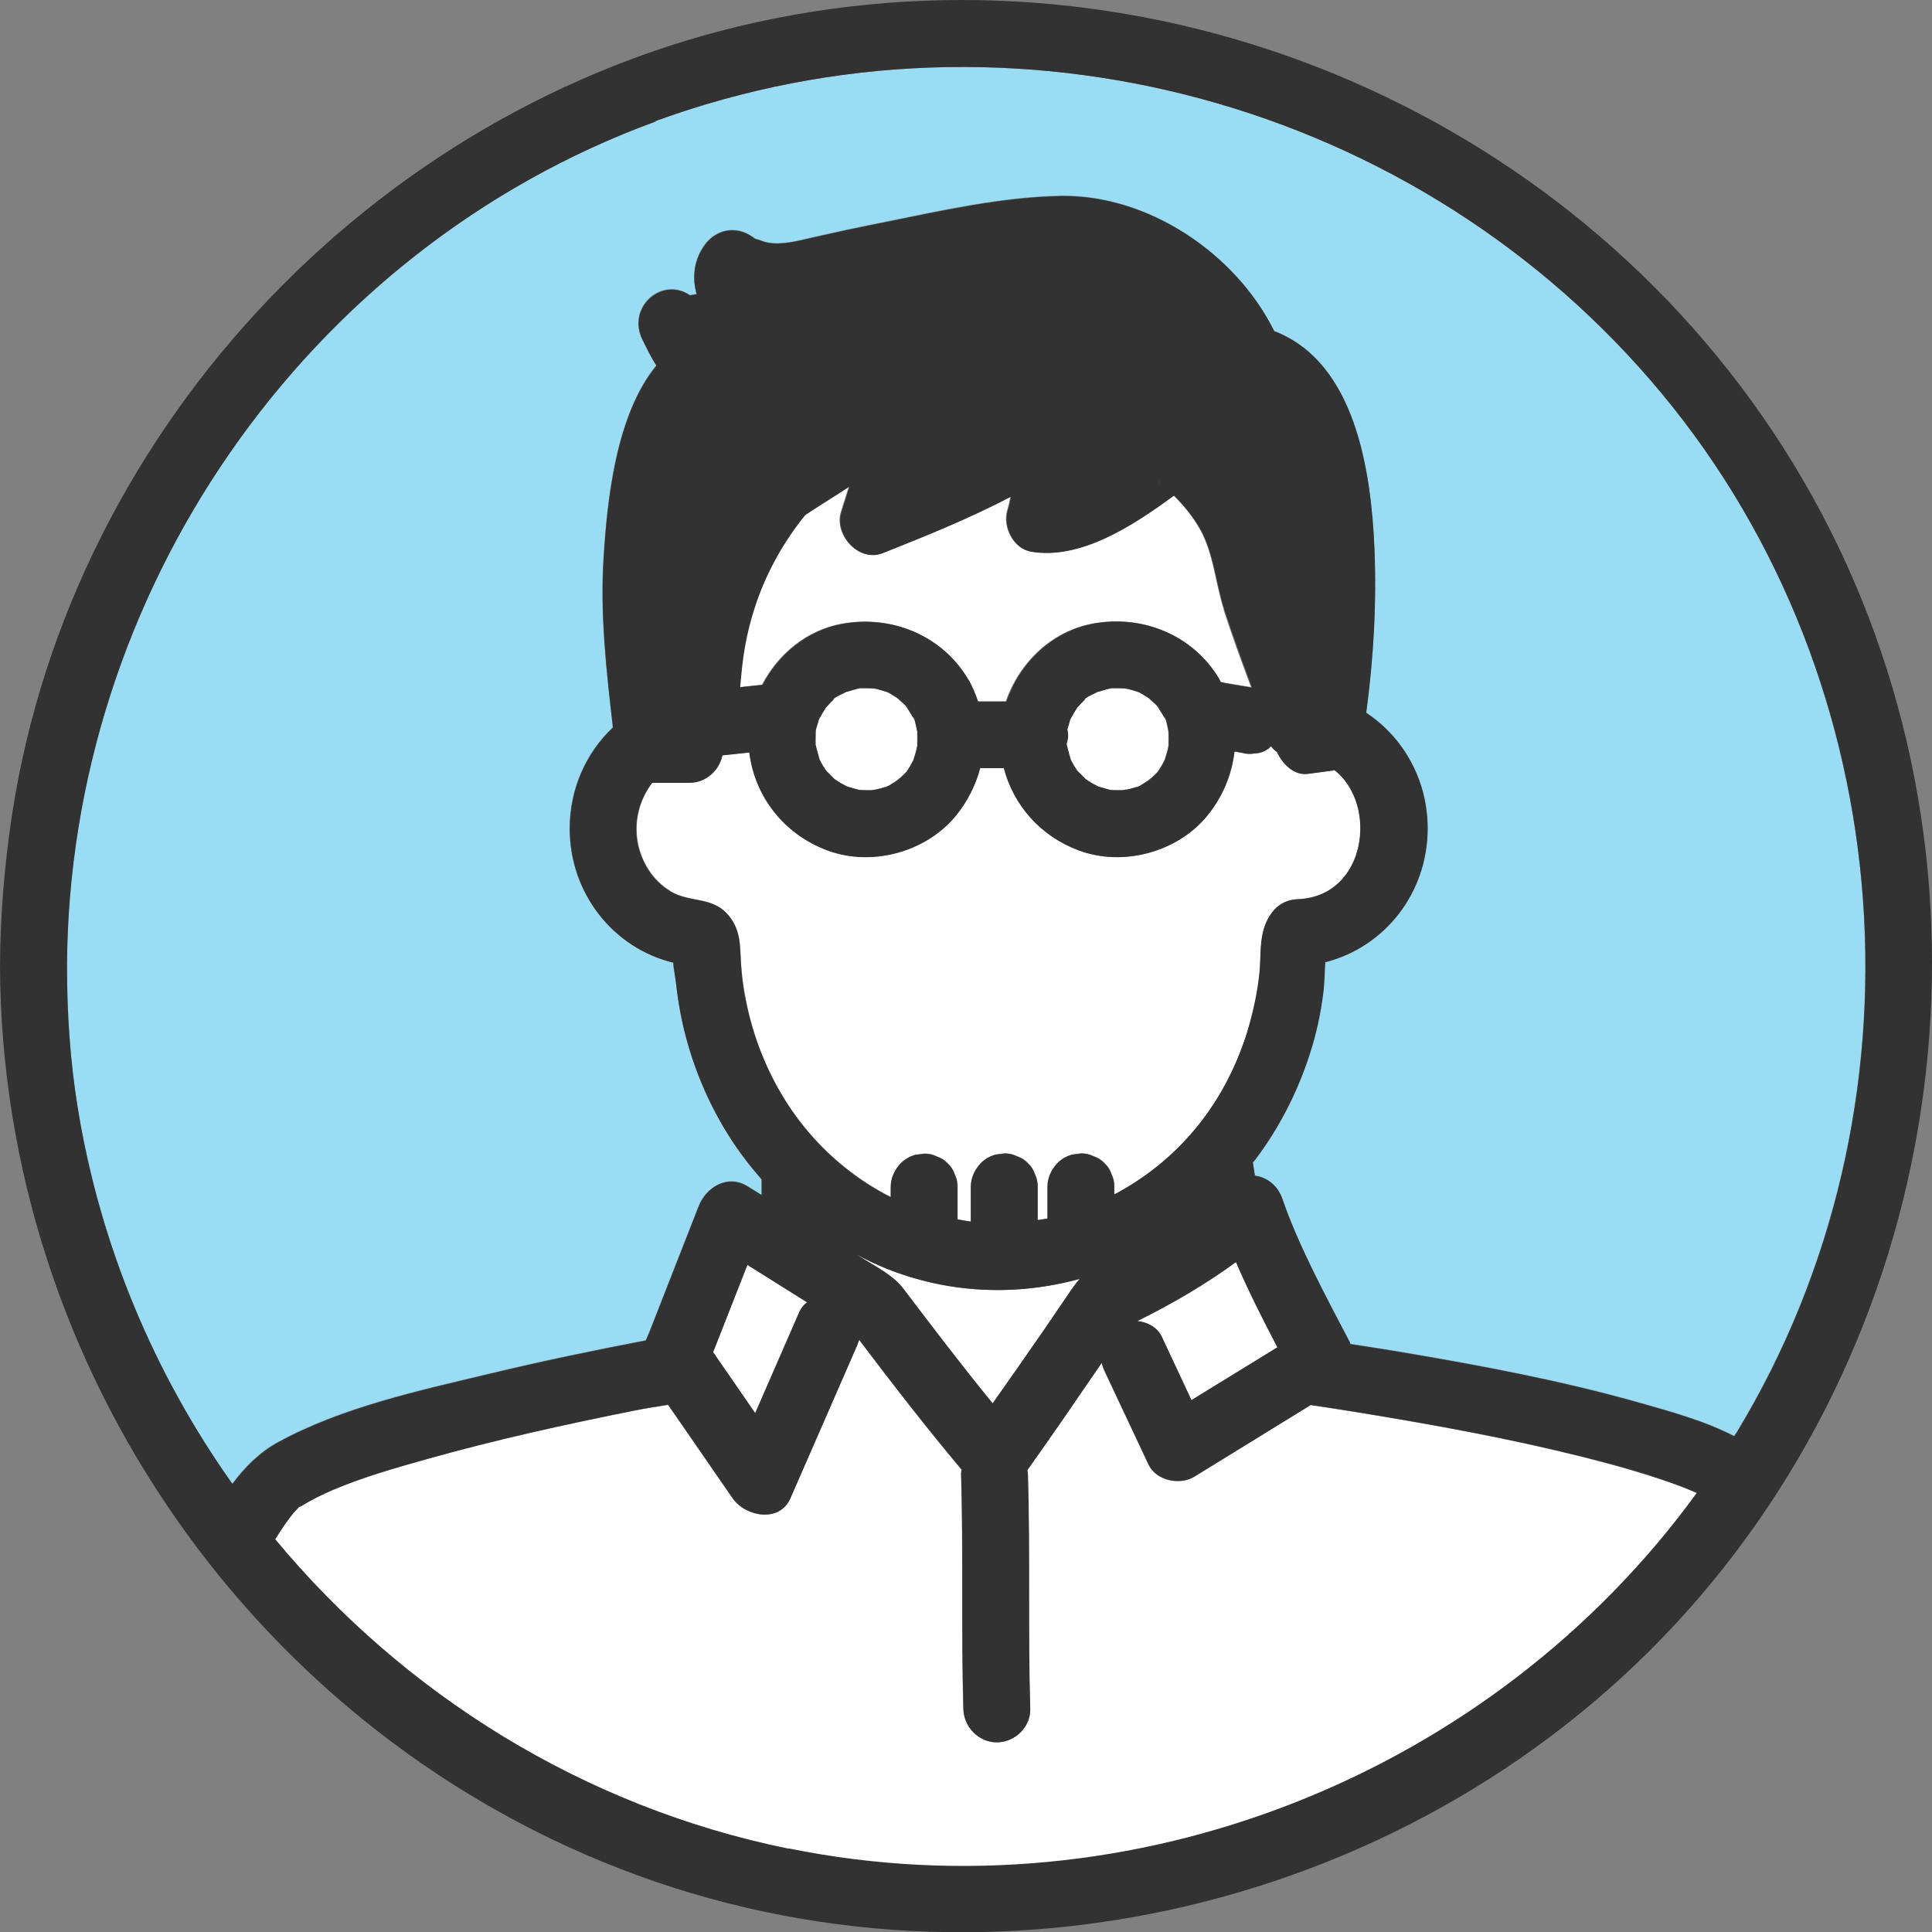 <svg width="42" height="42" viewBox="0 0 42 42" fill="none" xmlns="http://www.w3.org/2000/svg">
<rect x="0" y="0" width="42" height="42" fill="#808080" stroke="none"/>
<path d="M16.448 5.212C16.448 5.212 16.424 5.193 16.414 5.183C16.414 5.183 16.404 5.183 16.404 5.178C16.419 5.193 16.438 5.198 16.453 5.212H16.448Z" fill="#9ADCF4"/>
<path d="M1.684 24.066C2.169 27.062 3.345 29.85 5.049 32.251C5.32 31.892 5.629 31.573 6.036 31.35C7.435 30.586 9.1 30.227 10.634 29.86C11.762 29.588 12.9 29.351 14.037 29.134C14.062 29.07 14.091 29.008 14.115 28.95C14.473 28.04 14.826 27.13 15.184 26.22C15.349 25.803 15.819 25.513 16.249 25.784C16.351 25.847 16.453 25.91 16.554 25.973C16.554 25.861 16.554 25.745 16.554 25.634C16.293 25.334 16.051 25.019 15.838 24.68C15.417 24.012 15.097 23.267 14.899 22.502C14.797 22.115 14.734 21.718 14.686 21.321C14.671 21.21 14.637 21.055 14.633 20.919C13.321 20.6 12.382 19.409 12.382 18.005C12.382 17.139 12.74 16.36 13.321 15.808C13.181 14.593 13.04 13.344 13.118 12.129C13.195 10.895 13.379 9.021 14.265 7.942C14.149 7.758 14.052 7.56 13.96 7.371C13.621 6.674 14.386 5.996 14.996 6.412C15.049 6.408 15.092 6.398 15.141 6.388C15.044 6.045 15.073 5.677 15.296 5.347C15.547 4.975 16.003 4.888 16.356 5.144C16.337 5.125 16.346 5.13 16.399 5.173C16.414 5.178 16.424 5.188 16.443 5.193C16.525 5.212 16.603 5.256 16.695 5.27C17.009 5.323 17.329 5.236 17.634 5.164C18.166 5.043 18.703 4.926 19.241 4.82C20.485 4.568 21.777 4.278 23.05 4.254C24.948 4.22 26.855 5.493 27.697 7.192C29.469 7.869 29.803 10.251 29.875 11.916C29.928 13.102 29.856 14.307 29.696 15.488C30.509 16.026 31.032 16.95 31.032 18C31.032 19.399 30.103 20.58 28.805 20.91C28.786 21.137 28.786 21.374 28.762 21.582C28.699 22.028 28.607 22.468 28.471 22.899C28.205 23.727 27.808 24.506 27.286 25.198C27.271 25.218 27.252 25.242 27.232 25.261C27.247 25.358 27.261 25.455 27.276 25.552C27.537 25.585 27.77 25.76 27.876 26.06C28.215 27.047 28.81 28.16 29.343 29.177C29.348 29.187 29.348 29.201 29.352 29.211C29.745 29.274 30.142 29.332 30.534 29.4C32.247 29.69 33.965 30.014 35.64 30.489C36.284 30.673 37.044 30.876 37.697 31.215C37.717 31.181 37.741 31.152 37.76 31.118C42.001 24.114 41.367 14.873 36.129 8.557C30.863 2.211 22.014 -0.205 14.25 2.632C6.612 5.425 1.486 12.908 1.452 21.002C1.452 22.028 1.525 23.054 1.684 24.066Z" fill="#9ADCF4"/>
<path d="M16.399 5.178C16.399 5.178 16.38 5.163 16.371 5.154C16.38 5.159 16.385 5.168 16.399 5.178Z" fill="#9ADCF4"/>
<path d="M36.884 32.459C36.763 32.406 36.647 32.358 36.521 32.309C35.829 32.053 35.117 31.854 34.406 31.675C32.804 31.273 31.177 30.978 29.551 30.712C29.198 30.654 28.844 30.6 28.491 30.547C27.649 31.065 26.802 31.588 25.959 32.106C25.65 32.299 25.132 32.193 24.967 31.844C24.648 31.162 24.323 30.479 24.004 29.797C23.98 29.744 23.96 29.69 23.946 29.632C23.413 30.412 22.876 31.196 22.329 31.965C22.339 32.004 22.344 32.043 22.344 32.086C22.392 33.776 22.344 35.465 22.392 37.154C22.402 37.547 22.048 37.88 21.666 37.88C21.284 37.88 20.95 37.547 20.94 37.154C20.892 35.465 20.94 33.776 20.892 32.086C20.892 32.038 20.892 31.994 20.901 31.951C20.131 31.031 19.396 30.082 18.674 29.129C18.66 29.172 18.645 29.216 18.626 29.26C18.142 30.363 17.663 31.467 17.179 32.575C16.942 33.117 16.201 32.972 15.925 32.575C15.659 32.188 15.393 31.801 15.127 31.418L14.521 30.542C14.284 30.581 14.047 30.615 13.81 30.663C12.285 30.968 10.77 31.302 9.274 31.723C8.587 31.917 7.89 32.115 7.227 32.396C7.004 32.488 6.786 32.599 6.578 32.725C6.515 32.764 6.496 32.769 6.491 32.769C6.491 32.774 6.477 32.788 6.438 32.827C6.346 32.919 6.273 33.026 6.201 33.127C6.123 33.239 6.051 33.35 5.978 33.466C8.785 36.845 12.697 39.289 17.14 40.194C24.623 41.719 32.436 38.582 36.88 32.464L36.884 32.459Z" fill="white"/>
<path d="M19.642 28.02C20.281 28.863 20.911 29.69 21.579 30.508C21.937 30 22.295 29.492 22.648 28.979C22.837 28.703 23.026 28.432 23.21 28.156C23.292 28.04 23.374 27.909 23.471 27.802C22.106 28.175 20.635 28.132 19.25 27.57C19.032 27.483 18.82 27.377 18.616 27.27C18.674 27.309 18.737 27.343 18.795 27.381C19.1 27.57 19.425 27.73 19.642 28.02Z" fill="white"/>
<path d="M15.499 29.395C15.804 29.835 16.109 30.281 16.414 30.721C16.733 29.99 17.053 29.255 17.372 28.524C17.411 28.437 17.469 28.369 17.542 28.311C17.111 28.04 16.675 27.769 16.244 27.498C15.998 28.132 15.746 28.766 15.499 29.395Z" fill="white"/>
<path d="M25.258 29.066C25.471 29.526 25.688 29.981 25.901 30.441C26.526 30.058 27.145 29.676 27.77 29.293C27.45 28.683 27.14 28.069 26.869 27.439C26.197 27.933 25.485 28.345 24.725 28.722C24.948 28.746 25.161 28.863 25.258 29.066Z" fill="white"/>
<path d="M23.258 15.629L23.282 15.58C23.273 15.58 23.268 15.604 23.258 15.629Z" fill="white"/>
<path d="M25.161 15.348L25.199 15.401C25.199 15.392 25.185 15.372 25.161 15.348Z" fill="white"/>
<path d="M19.313 17.086C19.289 17.096 19.236 17.115 19.236 17.115C19.245 17.12 19.275 17.105 19.313 17.086Z" fill="white"/>
<path d="M19.918 15.813C19.909 15.769 19.884 15.605 19.841 15.58C19.884 15.677 19.889 15.692 19.855 15.619C19.846 15.605 19.841 15.59 19.831 15.576C19.817 15.546 19.802 15.518 19.783 15.493C19.759 15.45 19.73 15.411 19.705 15.372C19.691 15.353 19.691 15.348 19.686 15.343C19.633 15.29 19.546 15.217 19.531 15.198C19.531 15.198 19.531 15.198 19.526 15.193C19.502 15.174 19.473 15.154 19.449 15.14C19.429 15.125 19.362 15.082 19.304 15.053C19.304 15.053 19.294 15.053 19.274 15.043C19.226 15.029 19.183 15.009 19.134 15C19.086 14.985 19.037 14.975 18.994 14.966C18.916 14.966 18.834 14.956 18.757 14.961C18.742 14.961 18.713 14.961 18.684 14.961C18.674 14.961 18.669 14.966 18.65 14.97C18.568 14.985 18.49 15.014 18.413 15.038C18.403 15.038 18.403 15.038 18.398 15.038C18.398 15.038 18.394 15.038 18.389 15.043C18.36 15.058 18.331 15.072 18.302 15.087C18.263 15.111 18.118 15.169 18.098 15.217C18.181 15.154 18.195 15.145 18.132 15.193C18.122 15.203 18.108 15.213 18.098 15.227C18.074 15.246 18.05 15.271 18.03 15.295C18.006 15.319 17.982 15.358 17.953 15.377C17.905 15.455 17.856 15.532 17.813 15.614C17.803 15.634 17.798 15.634 17.798 15.643C17.788 15.672 17.784 15.701 17.779 15.711C17.774 15.73 17.745 15.808 17.73 15.871C17.73 15.88 17.73 15.89 17.73 15.91C17.73 15.963 17.726 16.011 17.726 16.064C17.726 16.084 17.726 16.142 17.726 16.19C17.726 16.19 17.73 16.2 17.735 16.224C17.759 16.321 17.784 16.413 17.813 16.51C17.813 16.51 17.813 16.51 17.813 16.515C17.837 16.558 17.856 16.602 17.881 16.64C17.905 16.679 17.934 16.718 17.958 16.757C17.958 16.757 17.958 16.757 17.968 16.766C18.026 16.824 18.079 16.878 18.137 16.936C18.147 16.945 18.142 16.941 18.151 16.945C18.161 16.95 18.171 16.96 18.181 16.965C18.21 16.984 18.234 16.999 18.263 17.018C18.306 17.042 18.36 17.066 18.403 17.096C18.495 17.125 18.587 17.149 18.679 17.173C18.679 17.173 18.679 17.173 18.684 17.173C18.728 17.173 18.771 17.178 18.81 17.178C18.853 17.178 18.897 17.178 18.941 17.178C18.96 17.178 19.091 17.149 19.003 17.173C19.023 17.173 19.042 17.163 19.042 17.163C19.076 17.158 19.105 17.149 19.139 17.139C19.187 17.125 19.231 17.11 19.279 17.096C19.299 17.091 19.313 17.086 19.318 17.081C19.386 17.042 19.468 16.984 19.492 16.97C19.526 16.945 19.584 16.863 19.536 16.941C19.478 17.028 19.55 16.926 19.57 16.907C19.584 16.897 19.662 16.824 19.705 16.776C19.705 16.766 19.71 16.762 19.725 16.747C19.744 16.713 19.768 16.679 19.788 16.645C19.812 16.602 19.831 16.558 19.855 16.52C19.855 16.52 19.855 16.52 19.855 16.515C19.88 16.437 19.909 16.36 19.923 16.282C19.923 16.263 19.933 16.234 19.938 16.21C19.938 16.2 19.938 16.186 19.938 16.176C19.938 16.098 19.938 16.021 19.938 15.943C19.938 15.934 19.938 15.929 19.938 15.919C19.938 15.919 19.938 15.919 19.938 15.91C19.928 15.876 19.923 15.847 19.918 15.813Z" fill="white"/>
<path d="M24.701 15.024C24.701 15.024 24.735 15.033 24.759 15.043C24.73 15.029 24.71 15.019 24.701 15.024Z" fill="white"/>
<path d="M26.608 13.267C26.419 12.691 26.381 12.037 26.085 11.509C25.93 11.233 25.732 10.992 25.509 10.769C24.614 11.427 23.471 12.172 22.402 11.989C22.019 11.926 21.787 11.442 21.893 11.093C21.922 10.996 21.947 10.895 21.966 10.793C21.061 11.262 20.102 11.65 19.173 12.023C18.655 12.226 18.123 11.621 18.278 11.127L18.452 10.575C18.142 10.774 17.818 10.977 17.493 11.19C17.198 11.553 16.942 11.95 16.733 12.371C16.428 12.991 16.22 13.683 16.133 14.37C16.109 14.564 16.09 14.752 16.075 14.936C16.24 14.917 16.399 14.903 16.564 14.883C16.913 14.215 17.532 13.697 18.302 13.557C19.376 13.363 20.465 13.809 21.032 14.757C21.124 14.912 21.192 15.082 21.25 15.246H21.864C22.155 14.404 22.857 13.717 23.762 13.552C24.836 13.358 25.925 13.804 26.492 14.752C26.506 14.777 26.516 14.801 26.526 14.825C26.545 14.825 26.569 14.83 26.589 14.835C26.792 14.869 26.99 14.903 27.194 14.936C26.986 14.38 26.782 13.823 26.598 13.257L26.608 13.267Z" fill="white"/>
<path d="M24.778 17.086C24.754 17.096 24.701 17.115 24.701 17.115C24.71 17.12 24.739 17.105 24.778 17.086Z" fill="white"/>
<path d="M25.379 15.813C25.369 15.769 25.345 15.605 25.301 15.58C25.345 15.677 25.35 15.692 25.316 15.619C25.306 15.605 25.301 15.59 25.292 15.576C25.277 15.546 25.262 15.518 25.243 15.493C25.219 15.45 25.19 15.411 25.166 15.372C25.151 15.353 25.151 15.348 25.146 15.343C25.093 15.29 25.006 15.217 24.991 15.198C24.991 15.198 24.991 15.198 24.987 15.193C24.962 15.174 24.933 15.154 24.909 15.14C24.89 15.125 24.822 15.082 24.764 15.053C24.764 15.053 24.754 15.053 24.735 15.043C24.686 15.029 24.643 15.009 24.595 15C24.546 14.985 24.498 14.975 24.454 14.966C24.377 14.966 24.294 14.956 24.217 14.961C24.203 14.961 24.173 14.961 24.144 14.961C24.135 14.961 24.13 14.966 24.11 14.97C24.028 14.985 23.951 15.014 23.873 15.038C23.864 15.038 23.864 15.038 23.859 15.038C23.859 15.038 23.854 15.038 23.849 15.043C23.82 15.058 23.791 15.072 23.762 15.087C23.723 15.111 23.578 15.169 23.559 15.217C23.641 15.154 23.655 15.145 23.593 15.193C23.583 15.203 23.568 15.213 23.559 15.227C23.535 15.246 23.51 15.271 23.491 15.295C23.467 15.319 23.442 15.358 23.413 15.377C23.365 15.455 23.317 15.532 23.273 15.614C23.263 15.634 23.259 15.634 23.259 15.643C23.249 15.672 23.244 15.701 23.239 15.711C23.234 15.73 23.21 15.798 23.196 15.856C23.201 15.895 23.21 15.929 23.21 15.968C23.21 16.031 23.201 16.098 23.181 16.166C23.181 16.176 23.181 16.181 23.181 16.19C23.181 16.19 23.186 16.2 23.191 16.224C23.215 16.321 23.239 16.413 23.268 16.51C23.268 16.51 23.268 16.51 23.268 16.515C23.293 16.558 23.312 16.602 23.336 16.64C23.36 16.679 23.384 16.718 23.413 16.757C23.413 16.757 23.413 16.757 23.423 16.766C23.481 16.824 23.535 16.878 23.593 16.936C23.602 16.945 23.597 16.941 23.607 16.945C23.617 16.95 23.627 16.96 23.636 16.965C23.66 16.984 23.689 16.999 23.718 17.018C23.762 17.042 23.815 17.066 23.859 17.096C23.951 17.125 24.043 17.149 24.135 17.173C24.135 17.173 24.135 17.173 24.14 17.173C24.183 17.173 24.227 17.178 24.265 17.178C24.309 17.178 24.352 17.178 24.396 17.178C24.416 17.178 24.546 17.149 24.459 17.173C24.478 17.173 24.498 17.163 24.503 17.163C24.537 17.158 24.566 17.149 24.599 17.139C24.648 17.125 24.691 17.11 24.74 17.096C24.759 17.091 24.774 17.086 24.779 17.081C24.846 17.042 24.929 16.984 24.953 16.97C24.987 16.945 25.045 16.863 24.996 16.941C24.938 17.028 25.011 16.926 25.03 16.907C25.045 16.897 25.122 16.824 25.166 16.776C25.166 16.766 25.171 16.762 25.185 16.747C25.204 16.713 25.229 16.679 25.248 16.645C25.272 16.602 25.292 16.558 25.316 16.52C25.316 16.52 25.316 16.52 25.316 16.515C25.34 16.437 25.369 16.36 25.384 16.282C25.384 16.263 25.393 16.234 25.398 16.21C25.398 16.2 25.398 16.186 25.398 16.176C25.398 16.098 25.398 16.021 25.398 15.943C25.398 15.934 25.398 15.929 25.398 15.919C25.398 15.919 25.398 15.919 25.398 15.91C25.388 15.876 25.384 15.847 25.379 15.813Z" fill="white"/>
<path d="M17.716 15.958C17.716 15.958 17.716 15.914 17.721 15.885C17.711 15.919 17.706 15.953 17.716 15.958Z" fill="white"/>
<path d="M19.701 15.348L19.739 15.401C19.739 15.392 19.725 15.372 19.701 15.348Z" fill="white"/>
<path d="M25.18 10.469C25.18 10.469 25.17 10.459 25.166 10.459C25.185 10.488 25.204 10.502 25.209 10.502C25.199 10.493 25.19 10.483 25.18 10.473C25.18 10.473 25.18 10.473 25.175 10.473L25.18 10.469Z" fill="white"/>
<path d="M14.57 19.37C15.015 19.637 15.504 19.472 15.853 19.913C16.119 20.247 16.085 20.581 16.114 20.982C16.143 21.423 16.23 21.858 16.346 22.279C16.574 23.083 16.961 23.858 17.494 24.506C18.007 25.14 18.651 25.658 19.367 26.021V25.803C19.367 25.605 19.449 25.431 19.58 25.29C19.672 25.198 19.778 25.14 19.899 25.102C19.962 25.092 20.03 25.082 20.093 25.077C20.195 25.077 20.287 25.097 20.374 25.14C20.466 25.169 20.543 25.218 20.606 25.29C20.679 25.358 20.727 25.436 20.756 25.523C20.8 25.61 20.824 25.702 20.819 25.803V26.505C20.916 26.525 21.013 26.544 21.109 26.554C21.109 26.539 21.109 26.529 21.109 26.515V25.799C21.109 25.6 21.192 25.426 21.322 25.285C21.414 25.193 21.521 25.135 21.642 25.097C21.705 25.087 21.773 25.077 21.835 25.072C21.937 25.072 22.029 25.092 22.116 25.135C22.208 25.164 22.286 25.213 22.349 25.285C22.421 25.353 22.47 25.431 22.499 25.518C22.542 25.605 22.566 25.697 22.562 25.799V26.515C22.562 26.515 22.562 26.515 22.562 26.52C22.634 26.51 22.702 26.5 22.774 26.486V25.799C22.774 25.6 22.857 25.426 22.988 25.285C23.079 25.193 23.186 25.135 23.307 25.097C23.37 25.087 23.438 25.077 23.501 25.072C23.602 25.072 23.694 25.092 23.781 25.135C23.873 25.164 23.951 25.213 24.014 25.285C24.086 25.353 24.135 25.431 24.164 25.518C24.207 25.605 24.232 25.697 24.227 25.799V25.963C24.861 25.629 25.432 25.179 25.916 24.622C26.463 23.993 26.87 23.228 27.116 22.434C27.247 22.018 27.344 21.582 27.383 21.147C27.416 20.784 27.378 20.421 27.518 20.077C27.644 19.767 27.867 19.559 28.22 19.545C29.711 19.486 29.972 17.487 29.014 16.737C28.98 16.747 28.946 16.752 28.912 16.756C28.753 16.776 28.598 16.8 28.438 16.82C28.128 16.858 27.881 16.597 27.765 16.345C27.717 16.311 27.673 16.273 27.634 16.219C27.605 16.239 27.591 16.273 27.557 16.287C27.475 16.34 27.383 16.369 27.286 16.374C27.189 16.393 27.092 16.393 26.995 16.36C26.957 16.355 26.923 16.345 26.884 16.34C26.87 16.34 26.855 16.34 26.84 16.335C26.782 16.839 26.579 17.328 26.245 17.734C25.592 18.528 24.406 18.843 23.447 18.48C22.629 18.17 22.039 17.507 21.826 16.694H21.313C21.216 17.066 21.037 17.424 20.78 17.734C20.127 18.528 18.941 18.843 17.983 18.48C17.058 18.131 16.414 17.323 16.293 16.355C16.1 16.374 15.901 16.398 15.707 16.418C15.64 16.752 15.344 17.013 14.996 17.013H14.183C13.912 17.366 13.781 17.841 13.868 18.31C13.945 18.741 14.197 19.138 14.575 19.366L14.57 19.37Z" fill="white"/>
<path d="M17.798 15.629L17.823 15.58C17.813 15.58 17.808 15.604 17.798 15.629Z" fill="white"/>
<path d="M19.241 15.024C19.241 15.024 19.275 15.033 19.299 15.043C19.27 15.029 19.25 15.019 19.241 15.024Z" fill="white"/>
<path d="M16.37 5.154C16.37 5.154 16.39 5.169 16.399 5.178C16.399 5.178 16.409 5.178 16.409 5.183C16.356 5.14 16.346 5.14 16.366 5.154H16.37Z" fill="#323232"/>
<path d="M13.863 40.77C22.092 43.776 31.652 41.162 37.213 34.4C42.838 27.565 43.608 17.652 38.98 10.072C34.401 2.574 25.446 -1.313 16.84 0.401C8.364 2.085 1.568 9.172 0.261 17.715C0.097 18.804 0.005 19.903 0 21.002C0.034 29.777 5.61 37.754 13.863 40.77ZM14.25 2.632C22.014 -0.204 30.868 2.211 36.134 8.566C41.371 14.883 42.005 24.124 37.765 31.128C37.746 31.162 37.722 31.191 37.702 31.225C37.049 30.886 36.289 30.683 35.645 30.499C33.97 30.024 32.252 29.7 30.538 29.41C30.146 29.342 29.754 29.284 29.357 29.221C29.352 29.211 29.352 29.197 29.348 29.187C28.815 28.17 28.22 27.062 27.881 26.07C27.779 25.769 27.542 25.595 27.281 25.561C27.266 25.465 27.252 25.368 27.237 25.271C27.252 25.252 27.271 25.232 27.291 25.208C27.813 24.516 28.21 23.736 28.476 22.909C28.617 22.478 28.709 22.042 28.767 21.592C28.796 21.384 28.796 21.147 28.81 20.919C30.108 20.59 31.037 19.409 31.037 18.01C31.037 16.96 30.509 16.03 29.701 15.498C29.861 14.317 29.928 13.112 29.88 11.926C29.808 10.261 29.474 7.879 27.702 7.201C26.86 5.502 24.948 4.229 23.055 4.263C21.782 4.288 20.49 4.578 19.246 4.83C18.708 4.936 18.171 5.052 17.639 5.173C17.334 5.241 17.014 5.328 16.7 5.28C16.608 5.265 16.53 5.222 16.448 5.202C16.433 5.202 16.419 5.193 16.404 5.183C16.419 5.193 16.424 5.198 16.438 5.212C16.424 5.198 16.404 5.188 16.39 5.178C16.375 5.168 16.366 5.164 16.361 5.154C16.003 4.897 15.552 4.985 15.301 5.357C15.078 5.686 15.049 6.054 15.146 6.398C15.097 6.408 15.049 6.412 15.001 6.422C14.391 6.011 13.626 6.684 13.965 7.381C14.057 7.569 14.153 7.768 14.27 7.952C13.384 9.031 13.2 10.904 13.123 12.139C13.045 13.354 13.185 14.602 13.326 15.818C12.745 16.364 12.387 17.149 12.387 18.015C12.387 19.419 13.326 20.61 14.637 20.929C14.647 21.069 14.681 21.219 14.691 21.331C14.734 21.728 14.802 22.125 14.904 22.512C15.102 23.277 15.422 24.022 15.843 24.69C16.056 25.029 16.298 25.343 16.559 25.644C16.559 25.755 16.559 25.871 16.559 25.982C16.457 25.919 16.356 25.857 16.254 25.794C15.823 25.523 15.349 25.808 15.189 26.229C14.831 27.139 14.478 28.049 14.12 28.959C14.095 29.022 14.066 29.08 14.042 29.143C12.905 29.361 11.767 29.598 10.639 29.869C9.105 30.237 7.435 30.595 6.041 31.36C5.634 31.583 5.324 31.902 5.053 32.261C3.35 29.86 2.173 27.072 1.689 24.075C1.525 23.064 1.457 22.038 1.457 21.011C1.491 12.913 6.617 5.435 14.255 2.642L14.25 2.632ZM17.145 40.189C12.697 39.284 8.785 36.84 5.983 33.461C6.055 33.35 6.128 33.233 6.205 33.122C6.283 33.016 6.356 32.914 6.443 32.822C6.481 32.783 6.491 32.769 6.496 32.764C6.496 32.764 6.52 32.759 6.583 32.72C6.791 32.594 7.009 32.488 7.232 32.391C7.89 32.11 8.587 31.912 9.279 31.718C10.775 31.297 12.295 30.963 13.815 30.658C14.052 30.61 14.289 30.576 14.526 30.537L15.131 31.413C15.398 31.801 15.664 32.188 15.93 32.57C16.206 32.967 16.946 33.112 17.184 32.57C17.668 31.467 18.147 30.363 18.631 29.255C18.65 29.211 18.665 29.167 18.679 29.124C19.401 30.082 20.136 31.031 20.906 31.946C20.896 31.989 20.891 32.038 20.896 32.081C20.945 33.771 20.896 35.46 20.945 37.149C20.954 37.541 21.269 37.875 21.671 37.875C22.073 37.875 22.407 37.541 22.397 37.149C22.348 35.46 22.397 33.771 22.348 32.081C22.348 32.038 22.339 31.999 22.334 31.96C22.881 31.191 23.418 30.407 23.951 29.627C23.965 29.68 23.984 29.739 24.009 29.792C24.328 30.474 24.652 31.157 24.972 31.839C25.137 32.188 25.654 32.289 25.964 32.101C26.806 31.583 27.654 31.06 28.496 30.542C28.849 30.595 29.202 30.649 29.556 30.707C31.182 30.973 32.809 31.268 34.411 31.67C35.127 31.849 35.834 32.047 36.526 32.304C36.647 32.348 36.768 32.401 36.889 32.454C32.446 38.568 24.633 41.704 17.15 40.184L17.145 40.189ZM26.603 14.84C26.603 14.84 26.56 14.835 26.54 14.83C26.526 14.806 26.521 14.782 26.506 14.757C25.94 13.809 24.851 13.363 23.776 13.557C22.871 13.722 22.169 14.409 21.879 15.251H21.264C21.206 15.082 21.143 14.917 21.046 14.762C20.48 13.813 19.391 13.368 18.316 13.562C17.547 13.702 16.927 14.22 16.578 14.888C16.414 14.908 16.254 14.922 16.09 14.941C16.109 14.757 16.123 14.569 16.148 14.375C16.235 13.688 16.438 12.995 16.748 12.376C16.956 11.955 17.213 11.558 17.508 11.195C17.832 10.982 18.157 10.783 18.466 10.58L18.292 11.132C18.137 11.621 18.67 12.231 19.188 12.027C20.117 11.659 21.075 11.272 21.98 10.798C21.961 10.9 21.937 11.001 21.908 11.098C21.801 11.447 22.034 11.926 22.416 11.993C23.486 12.178 24.628 11.432 25.524 10.774C25.746 10.996 25.945 11.234 26.1 11.514C26.395 12.047 26.434 12.695 26.622 13.271C26.806 13.833 27.01 14.394 27.218 14.951C27.015 14.917 26.816 14.883 26.613 14.849L26.603 14.84ZM25.407 15.943C25.412 16.021 25.412 16.098 25.407 16.176C25.407 16.185 25.407 16.2 25.407 16.21C25.403 16.234 25.398 16.263 25.393 16.282C25.374 16.364 25.349 16.437 25.325 16.515C25.325 16.515 25.325 16.515 25.325 16.519C25.301 16.563 25.282 16.607 25.258 16.645C25.238 16.679 25.214 16.713 25.195 16.747C25.185 16.766 25.18 16.771 25.175 16.776C25.132 16.824 25.054 16.897 25.04 16.907C25.015 16.926 24.948 17.028 25.006 16.941C25.059 16.863 25.001 16.945 24.962 16.97C24.938 16.984 24.856 17.042 24.788 17.081C24.778 17.081 24.769 17.086 24.749 17.095C24.701 17.11 24.657 17.129 24.609 17.139C24.575 17.149 24.546 17.153 24.512 17.163C24.512 17.163 24.488 17.168 24.468 17.173C24.556 17.149 24.425 17.173 24.406 17.178C24.362 17.178 24.318 17.178 24.275 17.178C24.231 17.178 24.188 17.178 24.149 17.173C24.149 17.173 24.149 17.173 24.144 17.173C24.052 17.149 23.96 17.124 23.868 17.095C23.825 17.066 23.771 17.047 23.728 17.018C23.699 17.003 23.675 16.984 23.646 16.965C23.636 16.96 23.626 16.95 23.617 16.945C23.612 16.941 23.617 16.945 23.602 16.936C23.544 16.878 23.491 16.824 23.433 16.766C23.433 16.766 23.433 16.766 23.423 16.756C23.399 16.718 23.37 16.679 23.346 16.64C23.321 16.597 23.302 16.553 23.278 16.515C23.278 16.515 23.278 16.515 23.278 16.51C23.249 16.413 23.224 16.321 23.2 16.224C23.195 16.2 23.191 16.195 23.191 16.19C23.191 16.18 23.191 16.176 23.191 16.166C23.21 16.098 23.224 16.035 23.22 15.967C23.22 15.929 23.21 15.89 23.205 15.856C23.22 15.798 23.244 15.73 23.249 15.711C23.249 15.701 23.258 15.672 23.268 15.643C23.268 15.638 23.273 15.633 23.283 15.614C23.326 15.532 23.375 15.454 23.423 15.377C23.452 15.353 23.476 15.319 23.5 15.295C23.525 15.271 23.544 15.251 23.568 15.227C23.578 15.217 23.592 15.208 23.602 15.193C23.66 15.145 23.65 15.149 23.568 15.217C23.587 15.169 23.728 15.106 23.771 15.087C23.8 15.072 23.829 15.057 23.859 15.043C23.863 15.043 23.863 15.043 23.868 15.038C23.873 15.038 23.878 15.038 23.883 15.038C23.96 15.014 24.038 14.99 24.12 14.97C24.139 14.97 24.144 14.961 24.154 14.961C24.183 14.961 24.212 14.961 24.227 14.961C24.309 14.961 24.386 14.961 24.464 14.966C24.512 14.975 24.561 14.985 24.604 14.999C24.652 15.014 24.696 15.028 24.744 15.043C24.764 15.048 24.769 15.053 24.773 15.053C24.827 15.082 24.894 15.13 24.919 15.14C24.943 15.154 24.972 15.174 24.996 15.193C24.996 15.193 24.996 15.193 25.001 15.198C25.02 15.217 25.103 15.285 25.156 15.343C25.156 15.343 25.161 15.353 25.175 15.372C25.199 15.411 25.228 15.45 25.253 15.493C25.267 15.522 25.287 15.551 25.301 15.575C25.311 15.59 25.316 15.604 25.325 15.619C25.359 15.692 25.354 15.677 25.311 15.58C25.349 15.604 25.374 15.769 25.388 15.813C25.398 15.847 25.403 15.876 25.407 15.909C25.407 15.909 25.407 15.909 25.407 15.919C25.407 15.929 25.407 15.934 25.407 15.943ZM24.778 17.086C24.744 17.105 24.71 17.12 24.701 17.115C24.701 17.115 24.749 17.095 24.778 17.086ZM23.258 15.629C23.258 15.629 23.273 15.585 23.283 15.58C23.283 15.58 23.268 15.604 23.258 15.629ZM24.701 15.024C24.701 15.024 24.73 15.028 24.759 15.043C24.735 15.033 24.701 15.024 24.701 15.024ZM25.161 15.348C25.185 15.372 25.199 15.392 25.199 15.401C25.199 15.401 25.175 15.363 25.161 15.348ZM19.943 15.943C19.948 16.021 19.948 16.098 19.943 16.176C19.943 16.185 19.943 16.2 19.943 16.21C19.938 16.234 19.933 16.263 19.928 16.282C19.909 16.364 19.885 16.437 19.86 16.515C19.86 16.515 19.86 16.515 19.86 16.519C19.836 16.563 19.817 16.607 19.793 16.645C19.773 16.679 19.749 16.713 19.73 16.747C19.72 16.766 19.715 16.771 19.71 16.776C19.667 16.824 19.589 16.897 19.575 16.907C19.551 16.926 19.483 17.028 19.541 16.941C19.594 16.863 19.536 16.945 19.497 16.97C19.473 16.984 19.391 17.042 19.323 17.081C19.313 17.081 19.304 17.086 19.284 17.095C19.236 17.11 19.192 17.129 19.144 17.139C19.11 17.149 19.081 17.153 19.047 17.163C19.047 17.163 19.023 17.168 19.009 17.173C19.091 17.153 18.965 17.173 18.945 17.178C18.902 17.178 18.858 17.178 18.815 17.178C18.771 17.178 18.728 17.178 18.689 17.173C18.689 17.173 18.689 17.173 18.684 17.173C18.592 17.149 18.5 17.124 18.408 17.095C18.365 17.066 18.311 17.047 18.268 17.018C18.239 17.003 18.215 16.984 18.186 16.965C18.176 16.96 18.166 16.95 18.157 16.945C18.152 16.941 18.157 16.945 18.142 16.936C18.084 16.878 18.031 16.824 17.973 16.766C17.973 16.766 17.973 16.766 17.963 16.756C17.939 16.718 17.91 16.679 17.886 16.64C17.861 16.597 17.842 16.553 17.818 16.515C17.818 16.515 17.818 16.515 17.818 16.51C17.789 16.413 17.765 16.321 17.74 16.224C17.735 16.2 17.731 16.195 17.731 16.19C17.731 16.142 17.731 16.084 17.731 16.064C17.731 16.011 17.731 15.963 17.735 15.909C17.735 15.895 17.735 15.88 17.735 15.871C17.75 15.808 17.779 15.73 17.784 15.711C17.784 15.701 17.794 15.672 17.803 15.643C17.803 15.638 17.808 15.633 17.818 15.614C17.861 15.532 17.91 15.454 17.958 15.377C17.987 15.353 18.011 15.319 18.035 15.295C18.06 15.271 18.079 15.251 18.103 15.227C18.113 15.217 18.128 15.208 18.137 15.193C18.195 15.145 18.186 15.149 18.103 15.217C18.123 15.169 18.263 15.106 18.307 15.087C18.336 15.072 18.365 15.057 18.394 15.043C18.399 15.043 18.399 15.043 18.403 15.038C18.408 15.038 18.413 15.038 18.418 15.038C18.495 15.014 18.573 14.99 18.655 14.97C18.674 14.97 18.679 14.961 18.689 14.961C18.718 14.961 18.747 14.961 18.762 14.961C18.844 14.961 18.921 14.961 18.999 14.966C19.047 14.975 19.096 14.985 19.139 14.999C19.188 15.014 19.231 15.028 19.279 15.043C19.299 15.048 19.304 15.053 19.309 15.053C19.362 15.082 19.434 15.13 19.454 15.14C19.478 15.154 19.507 15.174 19.531 15.193C19.531 15.193 19.531 15.193 19.536 15.198C19.555 15.217 19.638 15.285 19.691 15.343C19.691 15.343 19.696 15.353 19.71 15.372C19.735 15.411 19.764 15.45 19.788 15.493C19.802 15.522 19.822 15.551 19.836 15.575C19.846 15.59 19.851 15.604 19.86 15.619C19.894 15.692 19.889 15.677 19.846 15.58C19.885 15.604 19.909 15.769 19.923 15.813C19.933 15.847 19.938 15.876 19.943 15.909C19.943 15.909 19.943 15.909 19.943 15.919C19.943 15.929 19.943 15.934 19.943 15.943ZM19.313 17.086C19.279 17.105 19.246 17.12 19.236 17.115C19.236 17.115 19.289 17.095 19.313 17.086ZM17.726 15.885C17.726 15.914 17.721 15.958 17.721 15.958C17.716 15.953 17.721 15.919 17.726 15.885ZM17.798 15.629C17.798 15.629 17.813 15.585 17.823 15.58C17.823 15.58 17.808 15.604 17.798 15.629ZM19.241 15.024C19.241 15.024 19.27 15.028 19.299 15.043C19.275 15.033 19.241 15.024 19.241 15.024ZM19.701 15.348C19.725 15.372 19.739 15.392 19.739 15.401C19.739 15.401 19.715 15.363 19.701 15.348ZM25.17 10.459C25.17 10.459 25.18 10.469 25.185 10.469C25.185 10.469 25.185 10.469 25.19 10.469C25.199 10.479 25.209 10.488 25.219 10.498C25.214 10.498 25.195 10.483 25.175 10.454L25.17 10.459ZM14.178 17.018H14.991C15.339 17.018 15.635 16.756 15.702 16.422C15.901 16.403 16.095 16.379 16.288 16.36C16.409 17.328 17.048 18.136 17.977 18.485C18.936 18.848 20.122 18.533 20.775 17.739C21.027 17.429 21.206 17.071 21.308 16.698H21.821C22.034 17.512 22.624 18.18 23.442 18.485C24.401 18.848 25.587 18.533 26.24 17.739C26.574 17.332 26.777 16.844 26.835 16.34C26.85 16.34 26.864 16.34 26.879 16.345C26.918 16.35 26.952 16.36 26.99 16.364C27.087 16.393 27.184 16.398 27.281 16.379C27.378 16.379 27.47 16.345 27.552 16.292C27.581 16.277 27.6 16.243 27.629 16.224C27.668 16.277 27.712 16.316 27.76 16.35C27.876 16.602 28.128 16.868 28.433 16.824C28.593 16.805 28.747 16.781 28.907 16.761C28.941 16.761 28.975 16.752 29.009 16.742C29.967 17.492 29.701 19.491 28.215 19.549C27.862 19.564 27.644 19.772 27.513 20.082C27.373 20.426 27.416 20.789 27.378 21.152C27.334 21.587 27.237 22.018 27.111 22.439C26.864 23.233 26.458 23.998 25.911 24.627C25.432 25.184 24.856 25.634 24.222 25.968V25.803C24.222 25.702 24.202 25.61 24.159 25.523C24.13 25.431 24.081 25.353 24.009 25.29C23.941 25.218 23.863 25.169 23.776 25.14C23.689 25.097 23.597 25.072 23.496 25.077C23.433 25.087 23.365 25.097 23.302 25.102C23.181 25.135 23.074 25.198 22.983 25.29C22.852 25.431 22.77 25.605 22.77 25.803V26.491C22.702 26.505 22.629 26.515 22.556 26.525C22.556 26.525 22.556 26.525 22.556 26.52V25.803C22.556 25.702 22.537 25.61 22.494 25.523C22.465 25.431 22.416 25.353 22.343 25.29C22.276 25.218 22.198 25.169 22.111 25.14C22.024 25.097 21.932 25.072 21.83 25.077C21.767 25.087 21.7 25.097 21.637 25.102C21.516 25.135 21.409 25.198 21.317 25.29C21.187 25.431 21.104 25.605 21.104 25.803V26.52C21.104 26.52 21.104 26.544 21.104 26.558C21.008 26.544 20.911 26.525 20.814 26.51V25.808C20.814 25.706 20.795 25.614 20.751 25.527C20.722 25.436 20.674 25.358 20.601 25.295C20.533 25.223 20.456 25.174 20.369 25.145C20.282 25.102 20.189 25.077 20.088 25.082C20.025 25.092 19.957 25.102 19.894 25.106C19.773 25.14 19.667 25.203 19.575 25.295C19.444 25.435 19.362 25.61 19.362 25.808V26.026C18.645 25.663 18.006 25.145 17.489 24.511C16.961 23.862 16.574 23.088 16.341 22.284C16.22 21.858 16.138 21.428 16.109 20.987C16.08 20.581 16.114 20.247 15.848 19.917C15.494 19.477 15.01 19.641 14.565 19.375C14.187 19.148 13.941 18.746 13.858 18.32C13.771 17.851 13.902 17.376 14.173 17.023L14.178 17.018ZM19.25 27.57C20.635 28.132 22.111 28.175 23.471 27.802C23.375 27.914 23.287 28.04 23.21 28.156C23.021 28.432 22.837 28.703 22.648 28.979C22.295 29.492 21.937 30 21.579 30.508C20.911 29.69 20.282 28.863 19.643 28.02C19.425 27.735 19.096 27.57 18.796 27.381C18.737 27.343 18.674 27.309 18.616 27.27C18.825 27.381 19.033 27.483 19.25 27.57ZM17.547 28.311C17.474 28.364 17.416 28.436 17.377 28.524C17.058 29.255 16.738 29.99 16.419 30.721C16.114 30.281 15.809 29.835 15.504 29.395C15.751 28.761 16.003 28.127 16.249 27.497C16.68 27.768 17.116 28.04 17.547 28.311ZM26.869 27.435C27.14 28.064 27.45 28.679 27.77 29.288C27.145 29.671 26.526 30.053 25.901 30.436C25.688 29.976 25.471 29.521 25.258 29.061C25.161 28.853 24.948 28.741 24.725 28.717C25.485 28.34 26.197 27.923 26.869 27.435Z" fill="#323232"/>
</svg>
